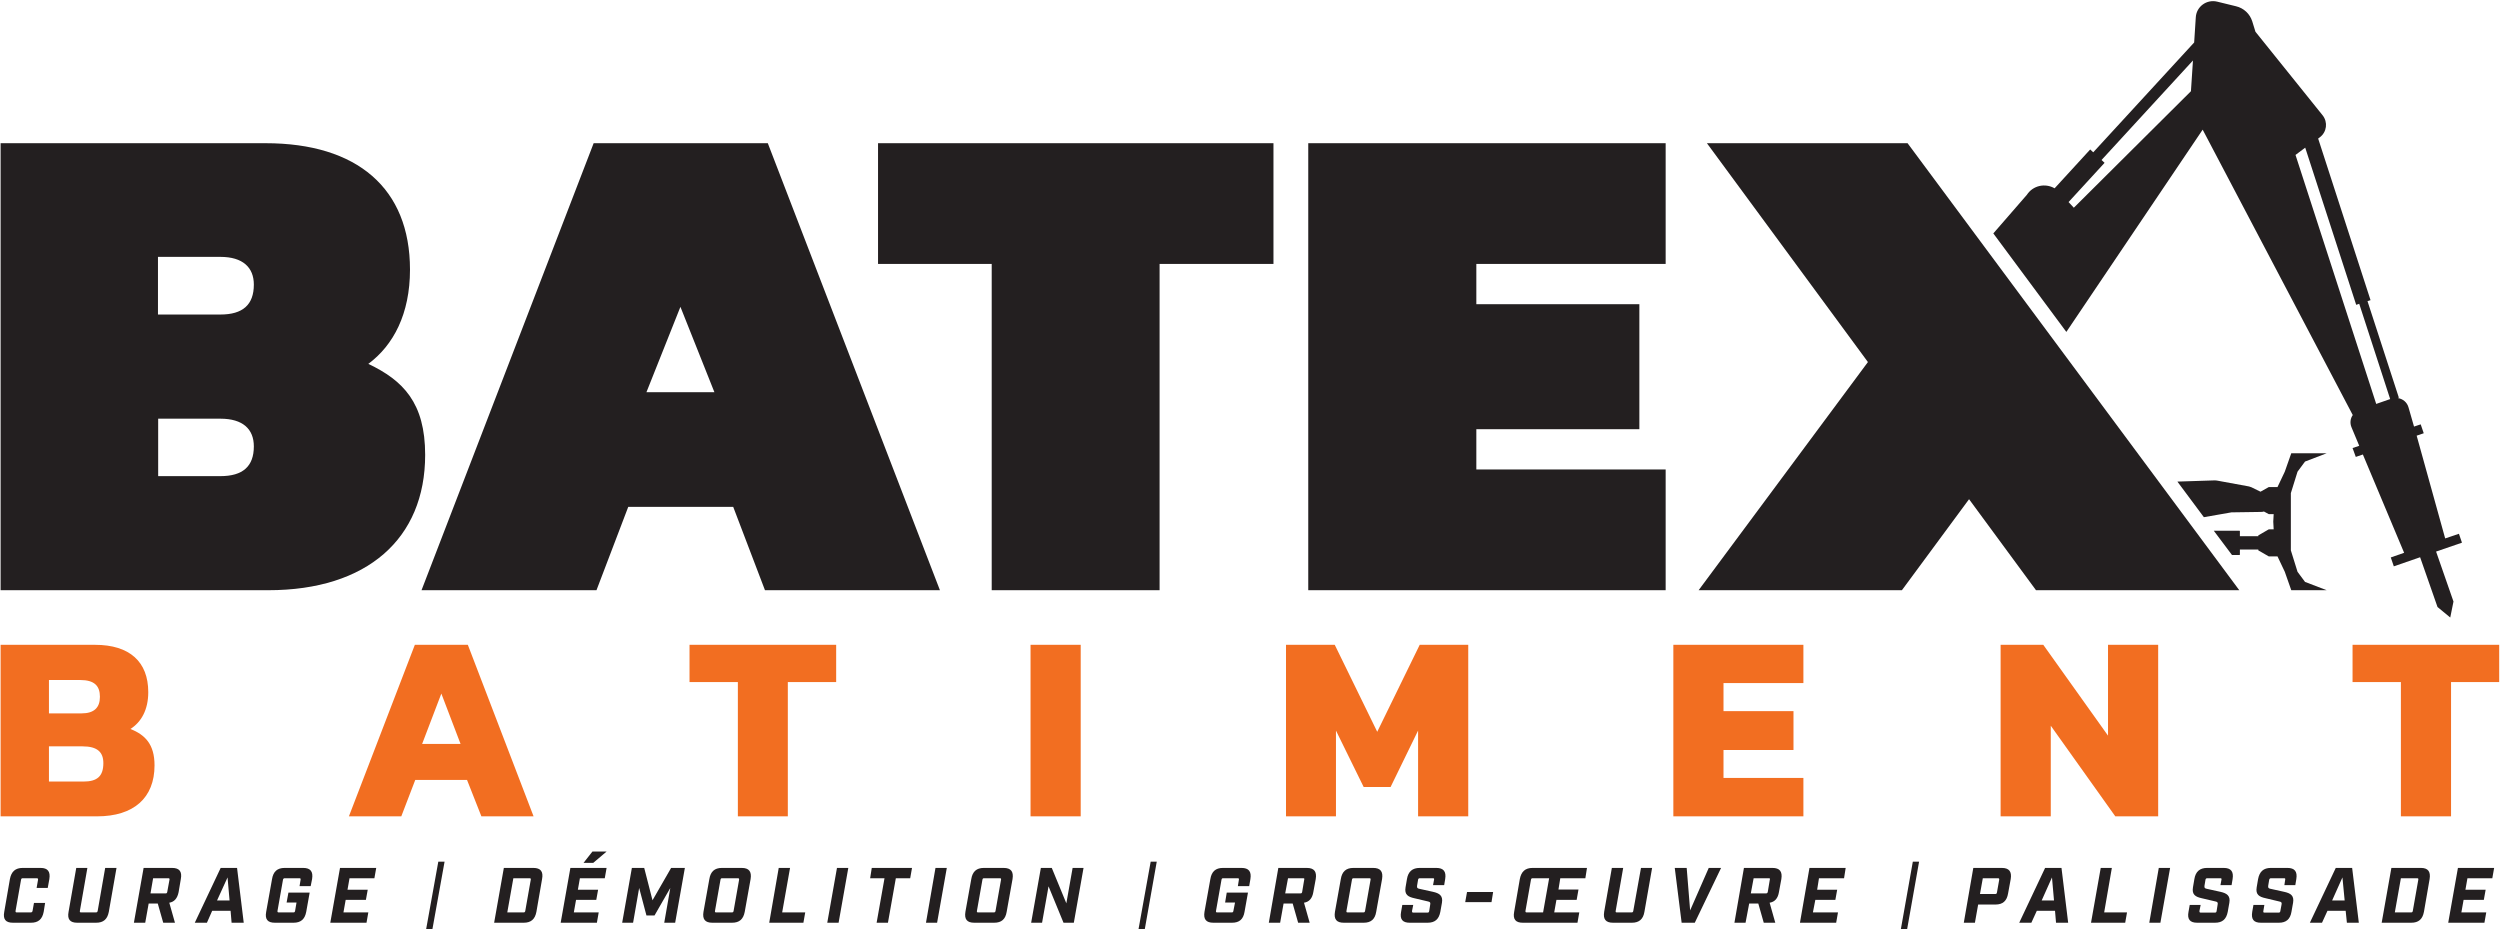 <svg xmlns="http://www.w3.org/2000/svg" version="1.2" viewBox="0 0 1236 460"><g fill="#231f20"><path fill-rule="evenodd" d="M.3 70.8h131c45.3 0 71.4 22.3 71.4 62.5 0 21.9-8.2 37.4-20.6 46.6 17.2 8.2 28.1 19.2 28.1 45 0 41.5-28.8 66.9-77.5 66.9H.3zM109 155.5c11 0 16.5-4.8 16.5-14.8 0-8.5-5.5-13.7-16.5-13.7H78.1v28.5zm0 79.9c11 0 16.5-4.8 16.5-14.7 0-8.6-5.5-13.7-16.5-13.7H78.2v28.4zM293.5 70.8h86.1l85.1 221h-86.5l-15.7-41.2h-51.9l-15.7 41.2h-86.5zm59.7 123.1-16.8-42.2-16.8 42.2z"/><path d="M490.3 130.5h-56.2V70.8h195.5v59.7h-56.3v161.3h-83zm156.5-59.7h176.7v59.7h-93.6v19.9h80.6v61.8h-80.6v19.9h93.6v59.7H646.8z"/></g><g fill="#231f20"><path d="m2.1 450.8 2.8-16.2c.7-3.7 2.7-5.5 6.3-5.5h8.9c3.5 0 4.9 1.8 4.3 5.5l-.8 4.4h-5.5l.7-4c.1-.6-.1-.8-.7-.8h-6.8c-.6 0-.8.2-.9.8l-2.7 15.3c-.1.6.1.8.6.8h6.8c.6 0 .9-.2 1-.8l.7-3.9h5.5l-.7 4.4c-.7 3.7-2.7 5.4-6.3 5.4H6.4c-3.6 0-5-1.7-4.3-5.4zm31.8 0 3.8-21.7h5.5l-3.7 21.2c-.1.6 0 .8.6.8h7.3c.5 0 .8-.2.9-.8l3.7-21.2h5.6l-3.8 21.7c-.7 3.7-2.7 5.4-6.3 5.4h-9.3c-3.6 0-5-1.7-4.3-5.4z"/><path fill-rule="evenodd" d="m89.4 434.6-1.1 6.5c-.6 3-2.1 4.8-4.6 5.2l2.8 9.9h-5.8l-2.7-9.5h-4.5l-1.7 9.5h-5.6l4.8-27.1h14.1c3.6 0 5 1.8 4.3 5.5zm-6.2-.4h-7.5l-1.3 7.5h7.5c.5 0 .7-.2.8-.8l1.1-6c.1-.5-.1-.7-.6-.7zm30.8 16.1h-9.1l-2.6 5.9h-6l12.8-27.1h8.1l3.3 27.1h-6zm-.5-5.1-1-11.4-5.2 11.4z"/><path d="m131.6 450.8 2.9-16.2c.6-3.7 2.6-5.5 6.2-5.5h9.2c3.6 0 5 1.8 4.4 5.5l-.7 3.5h-5.5l.5-3.1c.1-.6 0-.8-.6-.8h-7.2c-.5 0-.8.2-.9.8l-2.7 15.3c-.1.6.1.8.6.8h7.2c.6 0 .8-.2.9-.8l.7-4.1h-4.9l.9-4.9h10.5l-1.7 9.5c-.7 3.7-2.7 5.4-6.3 5.4h-9.2c-3.6 0-5-1.7-4.3-5.4zm36.5-21.7H186l-.9 5.1h-12.3l-1 5.7h10l-.9 5h-10l-1.1 6.2h12.3l-.9 5.1h-17.9z"/><path fill-rule="evenodd" d="M249.1 429.1h14.6c3.6 0 5 1.8 4.3 5.5l-2.8 16.2c-.7 3.7-2.7 5.4-6.3 5.4h-14.6zm9.7 22c.6 0 .8-.2.9-.8l2.7-15.3c.1-.6 0-.8-.6-.8h-8l-3 16.9z"/><path d="M282 429.1h17.9l-.9 5.1h-12.3l-1 5.7h10l-.9 5h-10l-1.1 6.2H296l-.9 5.1h-17.9zm10.9-8.1h7l-6.6 5.6h-4.8zm19.5 8.1h6.1l4.1 16 9.2-16h6.8l-4.8 27.1h-5.4l3-17.2-7.8 13.6h-4L316 439l-3 17.2h-5.4z"/><path fill-rule="evenodd" d="m347.8 450.8 2.9-16.2c.6-3.7 2.6-5.5 6.2-5.5h9.8c3.6 0 5 1.8 4.4 5.5l-2.9 16.2c-.7 3.7-2.7 5.4-6.3 5.4h-9.7c-3.6 0-5-1.7-4.4-5.4zm14 .3c.6 0 .8-.2.9-.8l2.7-15.3c.1-.6-.1-.8-.6-.8H357c-.5 0-.7.2-.8.8l-2.7 15.3c-.1.6 0 .8.6.8z"/><path d="M385 429.1h5.6l-3.9 22h11.4l-.9 5.1h-16.9zm28.8 0h5.6l-4.8 27.1H409zm23.5 5.1h-7.1l.8-5.1h19.9l-.9 5.1h-7.1l-3.9 22h-5.6zm25.2-5.1h5.6l-4.8 27.1h-5.5z"/><path fill-rule="evenodd" d="m477.3 450.8 2.9-16.2c.6-3.7 2.6-5.5 6.2-5.5h9.8c3.6 0 5 1.8 4.4 5.5l-2.9 16.2c-.6 3.7-2.6 5.4-6.2 5.4h-9.8c-3.6 0-5-1.7-4.4-5.4zm14 .3c.6 0 .8-.2.9-.8l2.7-15.3c.1-.6 0-.8-.6-.8h-7.8c-.5 0-.7.2-.8.8l-2.7 15.3c-.1.6 0 .8.6.8z"/><path d="M514.6 429.1h5.4l7.2 17.5 3.1-17.5h5.4l-4.8 27.1h-5.1l-7.4-18-3.2 18h-5.4zm80.9 21.7 2.9-16.2c.6-3.7 2.6-5.5 6.2-5.5h9.2c3.6 0 5 1.8 4.4 5.5l-.6 3.5H612l.5-3.1c.1-.6 0-.8-.6-.8h-7.2c-.5 0-.7.2-.8.8l-2.7 15.3c-.1.6 0 .8.6.8h7.2c.5 0 .7-.2.8-.8l.8-4.1h-4.9l.8-4.9H617l-1.7 9.5c-.6 3.7-2.6 5.4-6.2 5.4h-9.2c-3.6 0-5-1.7-4.4-5.4z"/><path fill-rule="evenodd" d="m650.5 434.6-1.2 6.5c-.5 3-2 4.8-4.6 5.2l2.8 9.9h-5.7l-2.7-9.5h-4.5l-1.7 9.5h-5.6l4.7-27.1h14.1c3.6 0 5 1.8 4.4 5.5zm-6.2-.4h-7.5l-1.4 7.5h7.5c.6 0 .8-.2.9-.8l1-6c.2-.5 0-.7-.5-.7zm15.7 16.6 2.9-16.2c.6-3.7 2.6-5.5 6.2-5.5h9.8c3.6 0 5 1.8 4.4 5.5l-2.9 16.2c-.6 3.7-2.6 5.4-6.2 5.4h-9.8c-3.6 0-5-1.7-4.4-5.4zm14 .3c.6 0 .8-.2.9-.8l2.7-15.3c.1-.6 0-.8-.6-.8h-7.8c-.5 0-.7.2-.8.8l-2.7 15.3c-.1.6 0 .8.6.8z"/><path d="m692.7 450.8.6-3.4h5.4l-.6 3c0 .6.1.8.7.8h6.9c.6 0 .8-.2.9-.8l.5-3.2c.2-1-.1-1.3-1-1.5l-6.8-1.6c-3.2-.7-5-1.8-4.4-5.4l.7-4.1c.6-3.7 2.7-5.5 6.3-5.5h8.2c3.6 0 5 1.8 4.4 5.5l-.5 3h-5.5l.5-2.7c.1-.5 0-.7-.6-.7H702c-.5 0-.8.2-.9.7l-.5 3c-.1 1 .1 1.3 1 1.5l6.8 1.5c3.2.7 5.1 1.9 4.5 5.4l-.8 4.5c-.7 3.7-2.7 5.4-6.3 5.4H697c-3.6 0-5-1.7-4.3-5.4zm32.6-9.8h12.9l-.8 5h-13z"/><path fill-rule="evenodd" d="m748.6 450.8 2.8-16.2c.7-3.7 2.7-5.5 6.3-5.5h26.9l-.8 5.1h-12.4l-.9 5.6h9.9l-.9 5.1h-10l-1.1 6.2h12.4l-.9 5.1h-27c-3.6 0-5-1.7-4.3-5.4zm14.3.3 3-16.9h-8.1c-.6 0-.8.2-.9.8l-2.7 15.3c-.1.6.1.8.6.8z"/><path d="m793.1 450.8 3.8-21.7h5.6l-3.7 21.2c-.1.6 0 .8.6.8h7.2c.6 0 .8-.2.9-.8l3.8-21.2h5.5l-3.8 21.7c-.6 3.7-2.7 5.4-6.2 5.4h-9.3c-3.6 0-5-1.7-4.4-5.4zm34.9-21.7h5.9l1.7 21 9.2-21h6.1l-13 27.1h-6.5z"/><path fill-rule="evenodd" d="m880.7 434.6-1.2 6.5c-.5 3-2 4.8-4.6 5.2l2.8 9.9H872l-2.7-9.5h-4.5l-1.8 9.5h-5.5l4.7-27.1h14.1c3.6 0 5 1.8 4.4 5.5zm-6.2-.4H867l-1.4 7.5h7.5c.5 0 .8-.2.9-.8l1-6c.2-.5 0-.7-.5-.7z"/><path d="M894.6 429.1h17.9l-.8 5.1h-12.4l-.9 5.7h9.9l-.9 5h-9.9l-1.2 6.2h12.4l-.9 5.1h-17.9z"/><path fill-rule="evenodd" d="M975.6 429.1h14.1c3.6 0 5 1.8 4.4 5.5l-1.3 7.1c-.6 3.7-2.6 5.5-6.2 5.5H978l-1.6 9h-5.5zm10.8 12.9c.6 0 .8-.2.9-.8l1.1-6.2c.1-.6-.1-.8-.6-.8h-7.5l-1.4 7.8zm29.6 8.3h-9l-2.7 5.9h-6l12.8-27.1h8.1l3.3 27.1h-6zm-.5-5.1-1-11.4-5.1 11.4z"/><path d="M1038.6 429.1h5.5l-3.8 22h11.3l-.9 5.1h-16.9zm28.7 0h5.6l-4.8 27.1h-5.5zm14.7 21.7.6-3.4h5.4l-.6 3c0 .6.1.8.7.8h6.9c.6 0 .8-.2.9-.8l.5-3.2c.2-1-.1-1.3-1-1.5l-6.8-1.6c-3.2-.7-5-1.8-4.4-5.4l.7-4.1c.6-3.7 2.7-5.5 6.3-5.5h8.2c3.6 0 5 1.8 4.4 5.5l-.5 3h-5.5l.5-2.7c.1-.5 0-.7-.6-.7h-6.4c-.5 0-.8.2-.9.7l-.5 3c-.1 1 .1 1.3 1 1.5l6.8 1.5c3.2.7 5.1 1.9 4.5 5.4l-.8 4.5c-.7 3.7-2.7 5.4-6.3 5.4h-8.8c-3.6 0-5-1.7-4.3-5.4zm31.5 0 .6-3.4h5.4l-.5 3c-.1.6 0 .8.6.8h6.9c.6 0 .8-.2.9-.8l.6-3.2c.2-1-.1-1.3-1.1-1.5l-6.7-1.6c-3.3-.7-5.1-1.8-4.5-5.4l.7-4.1c.7-3.7 2.7-5.5 6.3-5.5h8.2c3.6 0 5 1.8 4.4 5.5l-.5 3h-5.4l.4-2.7c.1-.5 0-.7-.6-.7h-6.4c-.5 0-.7.2-.9.7l-.5 3c-.1 1 .1 1.3 1 1.5l6.8 1.5c3.3.7 5.1 1.9 4.5 5.4l-.8 4.5c-.6 3.7-2.7 5.4-6.2 5.4h-8.9c-3.6 0-4.9-1.7-4.3-5.4z"/><path fill-rule="evenodd" d="M1159.7 450.3h-9l-2.7 5.9h-6l12.8-27.1h8.1l3.3 27.1h-5.9zm-.5-5.1-1.1-11.4-5.1 11.4zm23.1-16.1h14.6c3.5 0 4.9 1.8 4.3 5.5l-2.8 16.2c-.7 3.7-2.7 5.4-6.3 5.4h-14.6zm9.7 22c.6 0 .8-.2.9-.8l2.7-15.3c.1-.6 0-.8-.6-.8h-8l-3 16.9z"/><path d="M1215.2 429.1h17.9l-.9 5.1h-12.3l-1 5.7h10l-.9 5h-10l-1.1 6.2h12.3l-.9 5.1h-17.9zM566 459.3h-3.1l6-33.3h3zm376.9 0h-3.1l5.9-33.3h3.1zm-729.1 0h-3.1l6-33.3h3.1z"/></g><path fill="#231f20" d="m1107.1 291.8-164-221h-99.2L923.5 179l-83.7 112.8h100.5l33.2-45 33.1 45z"/><path fill="#231f20" fill-rule="evenodd" d="m1204.4 272.7 8.6 24.7-1.6 7.9-6.3-5.2-8.6-24.6-13 4.5-1.5-4.4 6.6-2.3-20.4-48.6-3.5 1.2-1.6-4.4 3.3-1.1-3.8-9.1c-.9-2.1-.6-4.4.6-6.1L1089 64.1l-67.4 100-36.1-48.7 16.6-19.1c3-4.6 9-5.9 13.7-3.2l17.6-19.2 1.5 1.4 49.9-54.3.8-12.4c.3-5.3 5.3-9 10.5-7.8l9.4 2.3c3.8.9 6.8 3.7 8 7.4l1.6 5.2 33.2 41.3c2.7 3.4 2.1 8.3-1.4 10.9l-.8.6 25.9 79.9-1.5.5 15.5 47.7-.5.2c2.5.4 4.6 2.1 5.3 4.7l2.7 9.4 3.3-1.1 1.5 4.4-3.5 1.2 14.1 50.8 6.8-2.3 1.5 4.4zM1084.2 29.9 1039 79.1l1.5 1.4-17.8 19.4 2.6 2.8 57.9-57.6zm97.5 167.4-15.3-47.1-1.5.5-25.2-77.7-4.8 3.6 39.9 123.1z"/><path fill="#231f20" d="m1135.9 282.7-3.3-10.6v-28.3l3.3-10.6 3.7-5 10.7-4.1h-17.5l-3.2 9.1-3.6 7.6h-4.3l-4.1 2.3-4.5-2.2q-.5-.2-1.2-.4l-15.8-2.9q-.5-.1-1-.1l-18.6.6 13.1 17.6 13.7-2.4h.8l13.8-.2q.7 0 1.4-.2l2.4 1.3h2.4l-.2 3.7.2 3.8h-2.4l-5.2 3v.4h-9.1v-2.5c0-.1-.1-.2-.2-.2h-12.7l9 12h3.7c.1 0 .2-.1.2-.2v-2.5h9.1v.4l5.2 3h4.3l3.6 7.6 3.2 9.1h17.5l-10.7-4.1z"/><g fill="#f26e21"><path fill-rule="evenodd" d="M.3 318.8H47c17.1 0 26.3 8.4 26.3 23.4 0 8.8-3.5 14.8-8.8 18.2 7.2 2.9 11.9 7.5 11.9 18 0 16.1-10.3 25.2-28.4 25.2H.3zm40 33.9c6.3 0 9.1-2.9 9.1-8.2 0-5.4-2.7-8.3-9.8-8.3H24.2v16.5zm1 33.7c6.6 0 9.8-2.5 9.8-9.1 0-5.4-2.9-8.3-10.3-8.3H24.2v17.4zm163.8-67.6h26.2l32.5 84.8H238l-7.1-18h-25.6l-6.9 18h-25.9zm22.6 49-9.5-24.9-9.5 24.9z"/><path d="M364.8 337.2h-23.9v-18.4h72.5v18.4h-23.9v66.4h-24.7zm144.7-18.4h24.8v84.8h-24.8zm126.3 0h24.1l21 43 21-43h24v84.8h-24.8v-42.4l-13.6 27.9h-13.3l-13.7-27.9v42.4h-24.7zm191.5 0h64.3v18.9h-39.5v13.9h34.6v19.2h-34.6v13.8h39.5v19h-64.3zm161.8 0h21.1l32 44.9v-44.9h24.8v84.8h-21.2l-31.9-44.8v44.8h-24.8zm197.9 18.4h-23.9v-18.4h72.5v18.4h-23.8v66.4H1187z"/></g></svg>